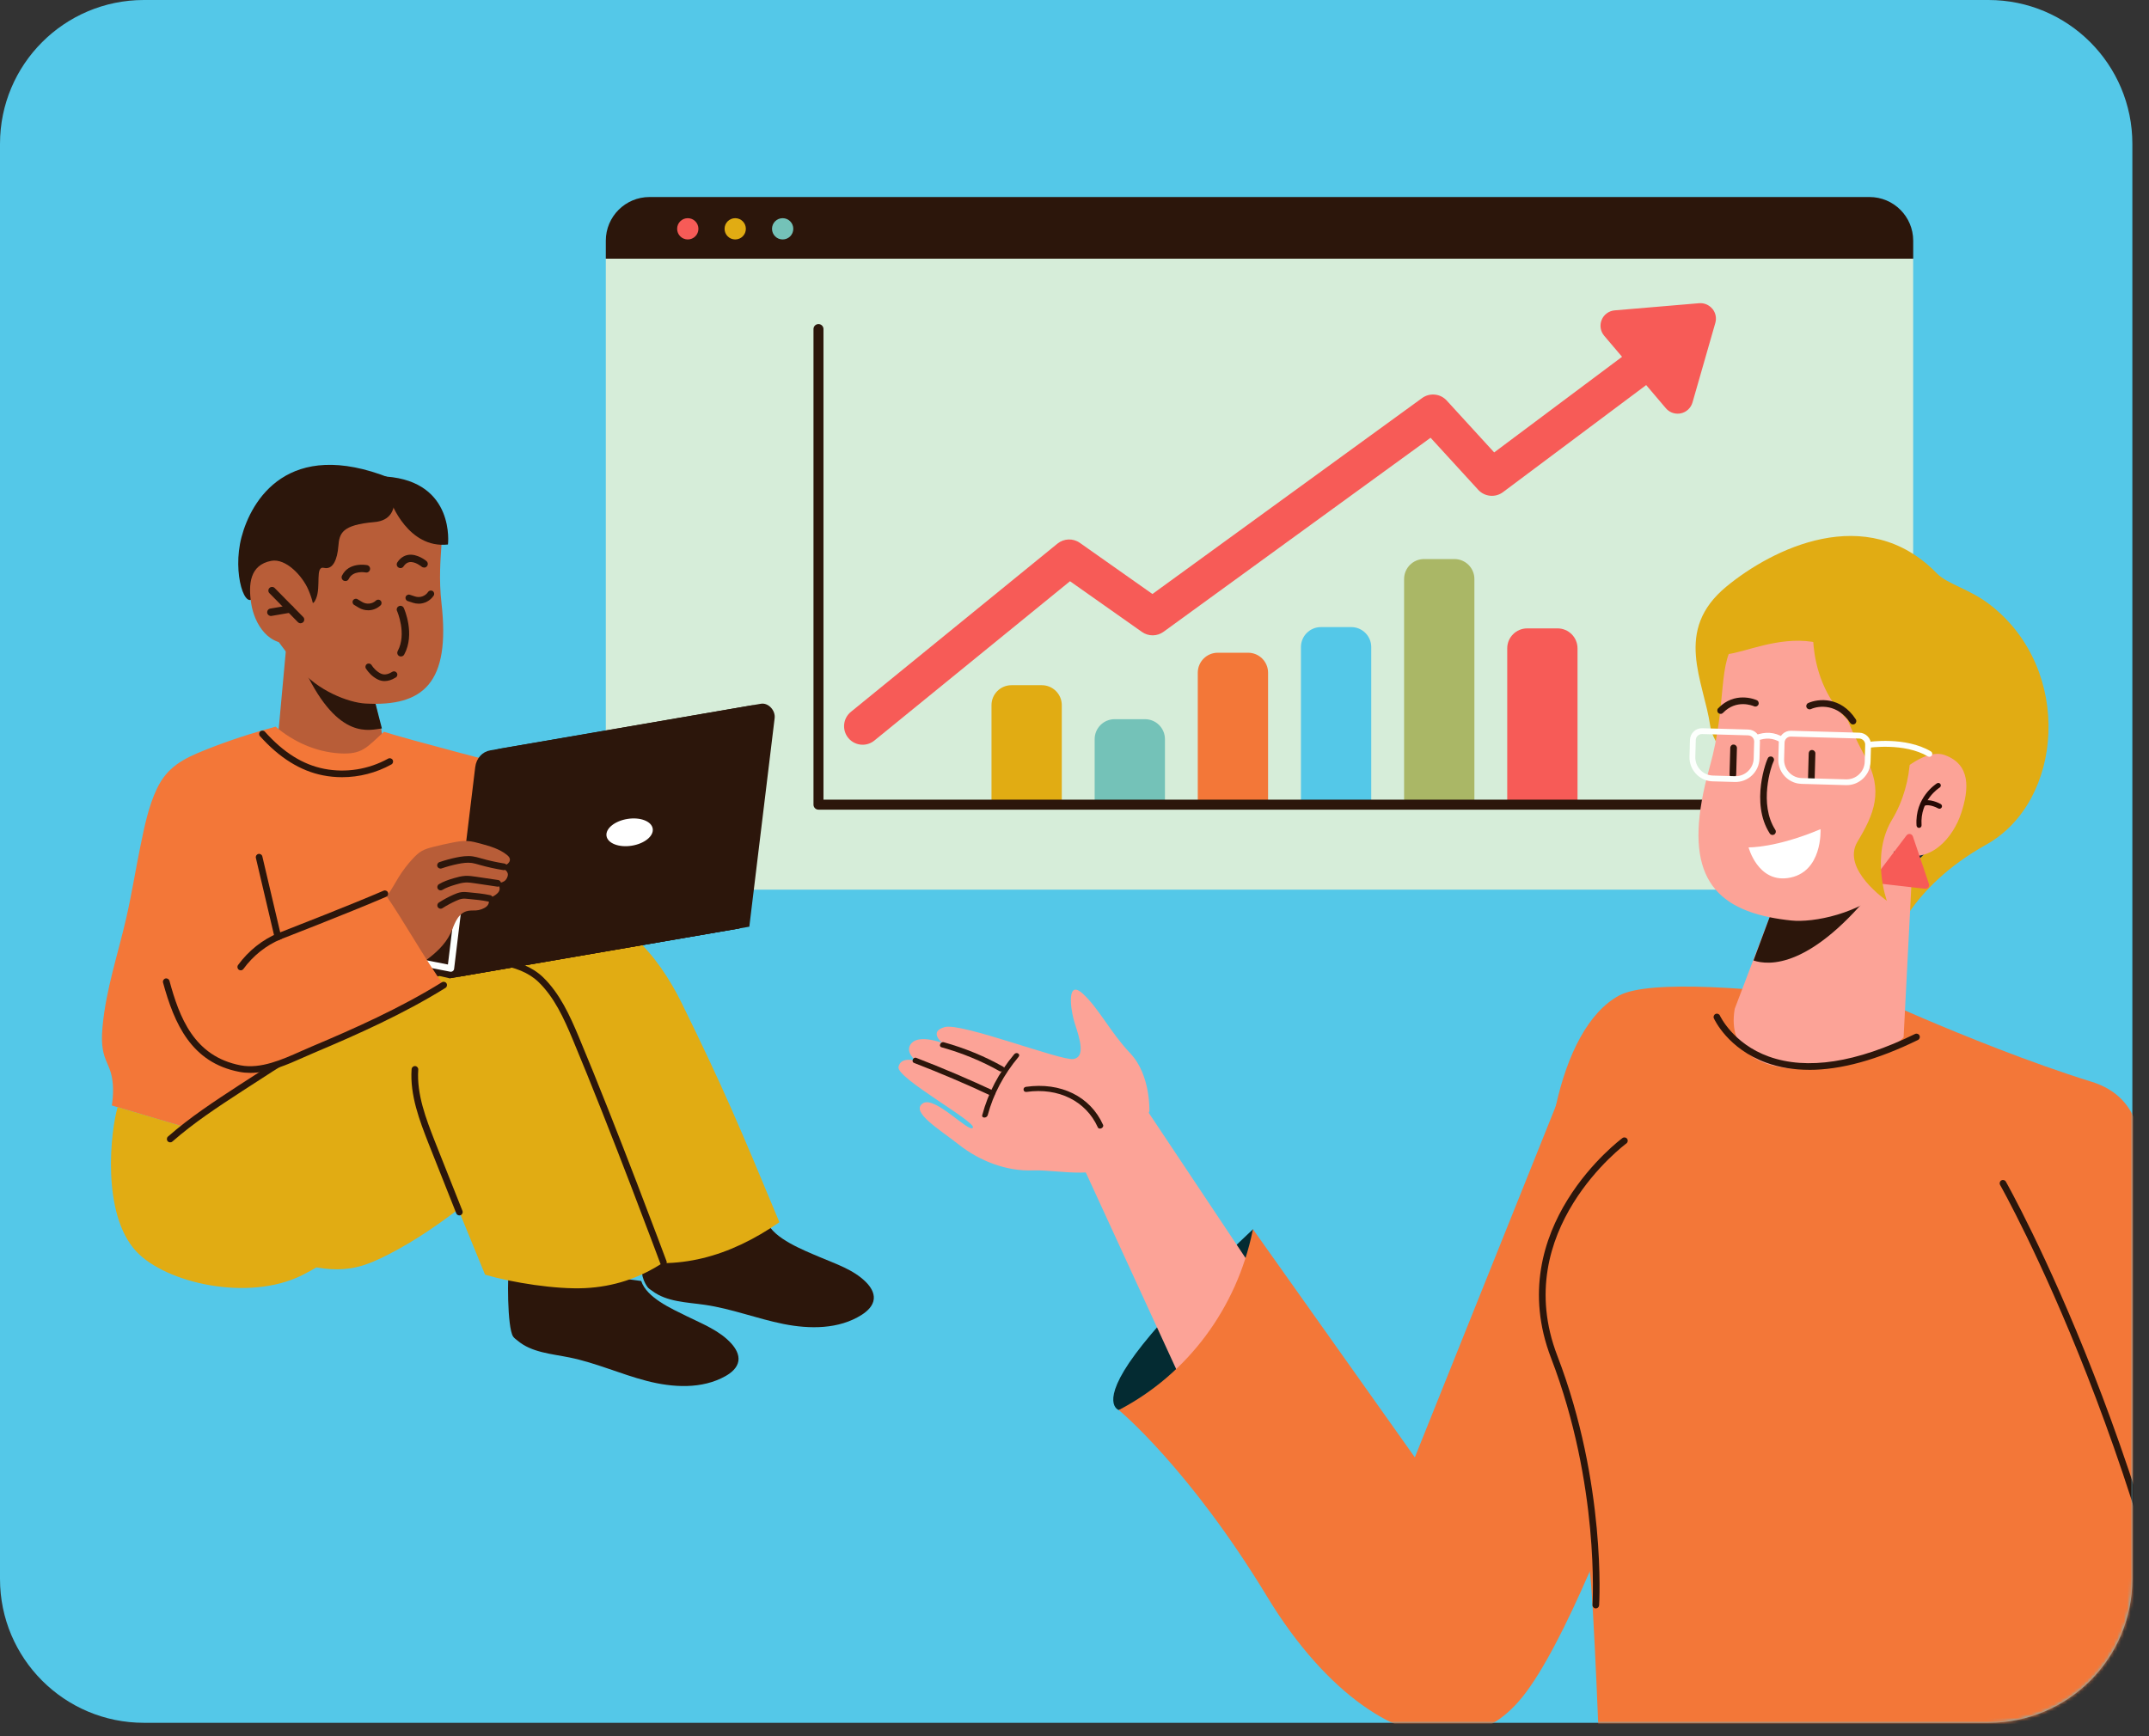 <svg width="646" height="522" viewBox="0 0 646 522" fill="none" xmlns="http://www.w3.org/2000/svg">
<rect x="0" y="0" width="646" height="522" fill="#333333" stroke="none"/>
<path d="M597.75 0H43.25C19.364 0 0 19.364 0 43.25V474.75C0 498.636 19.364 518 43.25 518H597.75C621.636 518 641 498.636 641 474.75V43.25C641 19.364 621.636 0 597.75 0Z" fill="#54C8E8"/>
<mask id="mask0_1241_1439" style="mask-type:luminance" maskUnits="userSpaceOnUse" x="0" y="0" width="641" height="518">
<path d="M597.75 0H43.25C19.364 0 0 19.364 0 43.25V474.75C0 498.636 19.364 518 43.25 518H597.75C621.636 518 641 498.636 641 474.75V43.25C641 19.364 621.636 0 597.75 0Z" fill="white"/>
</mask>
<g mask="url(#mask0_1241_1439)">
<path d="M570.389 267.49H186.829C184.219 267.49 182.109 265.38 182.109 262.77V77.72H575.109V262.77C575.109 265.38 572.999 267.49 570.389 267.49Z" fill="#D6EDD9"/>
<path d="M575.109 77.77H182.109V72.37C182.109 65.12 187.989 59.24 195.239 59.24H561.989C569.239 59.24 575.119 65.12 575.119 72.37V77.77H575.109Z" fill="#2C160B"/>
<path d="M206.749 72C208.516 72 209.949 70.567 209.949 68.8C209.949 67.033 208.516 65.6 206.749 65.6C204.982 65.6 203.549 67.033 203.549 68.8C203.549 70.567 204.982 72 206.749 72Z" fill="#F75B57"/>
<path d="M221.009 72C222.776 72 224.209 70.567 224.209 68.8C224.209 67.033 222.776 65.6 221.009 65.6C219.241 65.6 217.809 67.033 217.809 68.8C217.809 70.567 219.241 72 221.009 72Z" fill="#E1AC13"/>
<path d="M238.47 68.8C238.47 70.57 237.04 72 235.27 72C233.5 72 232.07 70.57 232.07 68.8C232.07 67.03 233.5 65.6 235.27 65.6C237.04 65.6 238.47 67.03 238.47 68.8Z" fill="#74C2B8"/>
<path d="M514.739 92.85C513.769 91.67 512.279 91.04 510.759 91.17L485.369 93.32C483.639 93.47 482.129 94.57 481.469 96.18C480.809 97.79 481.099 99.63 482.229 100.96L487.599 107.28L449.159 136.03L434.889 120.43C432.979 118.34 429.789 118.02 427.499 119.68L346.429 178.6L324.609 163.22C322.569 161.78 319.819 161.88 317.879 163.45L255.789 214.03C253.399 215.97 253.039 219.48 254.989 221.87C256.089 223.22 257.699 223.92 259.309 223.92C260.549 223.92 261.789 223.51 262.829 222.67L321.649 174.76L343.279 190.01C345.229 191.38 347.839 191.37 349.769 189.96L430.039 131.62L444.359 147.27C446.289 149.38 449.519 149.69 451.809 147.97L494.849 115.78L500.759 122.74C501.649 123.79 502.949 124.38 504.299 124.38C504.629 124.38 504.949 124.35 505.279 124.28C506.949 123.92 508.289 122.67 508.769 121.02L515.639 97.08C516.059 95.61 515.729 94.03 514.759 92.85H514.739Z" fill="#F75B57"/>
<path d="M304.049 206.02H313.179C316.489 206.02 319.179 208.71 319.179 212.02V242.08H298.049V212.02C298.049 208.71 300.739 206.02 304.049 206.02Z" fill="#E1AC13"/>
<path d="M335.059 216.24H344.189C347.499 216.24 350.189 218.93 350.189 222.24V242.08H329.059V222.24C329.059 218.93 331.749 216.24 335.059 216.24Z" fill="#74C2B8"/>
<path d="M366.059 196.26H375.189C378.499 196.26 381.189 198.95 381.189 202.26V242.08H360.059V202.26C360.059 198.95 362.749 196.26 366.059 196.26Z" fill="#F37738"/>
<path d="M397.07 188.55H406.2C409.51 188.55 412.2 191.24 412.2 194.55V242.08H391.07V194.55C391.07 191.24 393.76 188.55 397.07 188.55Z" fill="#54C8E8"/>
<path d="M428.08 168.09H437.21C440.52 168.09 443.21 170.78 443.21 174.09V242.08H422.08V174.09C422.08 170.78 424.77 168.09 428.08 168.09Z" fill="#AAB766"/>
<path d="M468.21 188.94H459.08C455.77 188.94 453.08 191.63 453.08 194.94V242.07H474.21V194.94C474.21 191.63 471.52 188.94 468.21 188.94Z" fill="#F75B57"/>
<path d="M524.519 243.44H246.039C245.209 243.44 244.539 242.77 244.539 241.94V98.94C244.539 98.11 245.209 97.44 246.039 97.44C246.869 97.44 247.539 98.11 247.539 98.94V240.44H524.519C525.349 240.44 526.019 241.11 526.019 241.94C526.019 242.77 525.349 243.44 524.519 243.44Z" fill="#2C160B"/>
<path d="M336.31 423.96C336.31 423.96 330.24 422.04 341.32 407.09C352.39 392.14 376.67 369.59 376.67 369.59C376.67 369.59 388.25 409.1 336.31 423.96Z" fill="#042B32"/>
<path d="M381.35 388.65L344.57 333.48L322.34 343.7L354.33 413.31L381.35 388.65Z" fill="#FCA397"/>
<path d="M345.51 334.1C345.51 334.1 345.95 323.25 339.79 316.73C333.63 310.2 330.45 303.35 325.54 298.81C320.63 294.27 321.64 303.24 323.15 307.9C324.66 312.56 326.31 317.86 322.63 318.43C318.95 318.99 289.04 307.44 284.02 308.81C279 310.17 283.25 313.56 283.25 313.56C283.25 313.56 276.52 311.02 274.08 313.58C271.64 316.14 275.39 319 275.39 319C275.39 319 270.81 317.45 270.09 320.8C269.37 324.15 293.55 337.31 292.45 339.06C291.34 340.82 280.9 329.19 277.33 331.79C273.75 334.39 282.23 339.44 288.36 344.25C294.49 349.06 302.5 352.2 310.45 351.91C318.4 351.62 331.9 355.3 337.38 347.92C342.86 340.53 345.51 334.11 345.51 334.11V334.1Z" fill="#FCA397"/>
<path d="M275.44 318.07C283.4 321.14 291.23 324.48 298.89 328.06C299.8 328.48 298.73 329.84 297.84 329.42C290.3 325.89 282.59 322.61 274.76 319.59C273.83 319.23 274.51 317.71 275.45 318.07H275.44Z" fill="#2C160B"/>
<path d="M283.72 313.38C290.06 315.15 296 317.6 301.55 320.72C302.41 321.21 301.36 322.56 300.5 322.08C295.07 319.02 289.24 316.63 283.04 314.89C282.05 314.62 282.74 313.1 283.73 313.37L283.72 313.38Z" fill="#2C160B"/>
<path d="M295.28 335.25C297.02 328.68 300.24 322.52 304.87 316.99C305.58 316.14 306.89 316.94 306.17 317.79C301.73 323.09 298.6 328.99 296.92 335.28C296.65 336.28 295 336.26 295.27 335.25H295.28Z" fill="#2C160B"/>
<path d="M308.419 326.78C318.829 325.29 327.749 329.67 331.579 338.19C331.979 339.07 330.409 339.84 330.009 338.96C326.469 331.09 318.219 326.93 308.569 328.31C307.499 328.46 307.329 326.93 308.409 326.78H308.419Z" fill="#2C160B"/>
<path d="M336.309 423.96C336.309 423.96 357.389 441.27 380.989 480.2C385.419 487.51 390.199 494 395.159 499.56C413.809 520.45 435.129 528.18 450.909 516.74C453.279 515.02 455.529 512.87 457.629 510.26C463.879 502.48 471.029 488.27 477.879 472.49C492.649 438.45 506.059 397.1 506.059 397.1L487.029 352.2L473.049 319.2L467.659 332.63L450.559 375.25L425.309 438.19L376.649 369.6C376.609 369.79 376.559 369.98 376.519 370.18C374.129 381.71 369.289 392.43 362.439 401.63C355.589 410.84 346.729 418.52 336.289 423.97L336.309 423.96Z" fill="#F37738"/>
<path d="M643.67 350.78C642.86 366 659.11 539.79 659.11 539.79C603.45 542.21 497.81 540.68 481.11 534.79C481.11 534.79 478.97 478.5 477.88 472.5C476.1 462.74 473.4 447.97 471.41 437.63C468.55 422.79 465.46 397.45 464.81 371.71C464.73 368.5 464.68 365.27 464.68 362.06C464.68 351.65 465.7 341.59 467.67 332.64C471.15 316.74 477.61 304.29 486.65 299.36C491.3 296.82 501.94 296.33 514.12 296.8C527.34 297.31 542.39 298.97 553.58 300.41C563.44 301.68 570.31 302.78 570.31 302.78C570.31 302.78 571.67 303.4 574.08 304.44C575.23 304.94 576.61 305.54 578.2 306.22C589.25 310.94 610.08 319.48 628.75 325.26C634.56 327.06 638.41 330.33 640.75 334.6C643.2 339.08 644 344.65 643.67 350.8V350.78Z" fill="#F37738"/>
<path d="M568.649 284.28C568.649 284.28 573.739 266.94 597.019 253.99C620.299 241.04 623.269 201.45 598.419 181.99C592.049 177 585.499 175.75 582.209 172.38C561.059 150.67 532.529 165.17 518.959 176.37C502.929 189.6 512.159 204.63 514.129 218.4C516.109 232.17 568.649 284.29 568.649 284.29V284.28Z" fill="#E1AC13"/>
<path d="M575.439 248.88L575.109 255.37L574.869 260.24L574.629 265.08L572.229 311.93C562.019 322.62 516.939 329.5 521.469 303.31L526.939 288.92L531.929 275.8L532.919 273.22L537.089 262.23L575.439 248.89V248.88Z" fill="#FCA397"/>
<path d="M564.369 266.09C544.399 291.44 531.639 290.3 527.109 288.79L532.909 273.21L564.359 266.09H564.369Z" fill="#2C160B"/>
<path d="M587.88 243.02C585 248.76 582.56 252.33 579.32 255.84C578 257.28 576.53 258.69 574.88 260.23C574.04 261.01 573.17 261.82 572.21 262.72C570.98 263.83 569.63 265.03 568.16 266.38C558.88 274.85 545.12 277.46 538.46 276.77C536.15 276.53 533.95 276.2 531.94 275.78C512.66 271.84 505.84 259.53 513.89 230.79C519.45 211.06 515.96 198.83 522.48 192.02H522.51C522.9 191.75 523.32 191.45 523.71 191.18C533.56 184.57 545.67 182.23 557.32 184.27C615.35 194.39 595.64 227.58 587.9 243.02H587.88Z" fill="#FCA397"/>
<path d="M579.32 255.85C578 257.29 576.53 258.7 574.88 260.24L574.64 265.08C573.68 264.42 572.87 263.61 572.21 262.74C569.78 259.56 569.18 255.56 569.18 255.56C569.66 255.02 572.3 255.11 575.13 255.38C576.57 255.5 578.07 255.68 579.33 255.86L579.32 255.85Z" fill="#042B32"/>
<path d="M528.188 182.15C528.188 182.15 510.838 191.38 516.098 196.09C521.358 200.8 549.939 177.39 566.839 211.87C571.049 220.46 564.729 228.69 578.709 234.43C592.689 240.17 595.818 239.02 600.678 226.82C605.538 214.62 594.999 184.46 565.029 179.12C535.059 173.78 528.178 182.16 528.178 182.16L528.188 182.15Z" fill="#E1AC13"/>
<path d="M545.02 189.81C545.02 189.81 543.11 219.44 573.75 225.25C604.39 231.06 586.7 184.56 545.02 189.81Z" fill="#E1AC13"/>
<path d="M589.269 205.49C585.759 205.36 578.979 206.5 575.749 208.67C573.779 217.31 563.709 239.33 573.119 243.2C587.099 248.94 585.279 259.21 596.439 235.73C600.669 226.82 602.089 214.13 598.819 206.21C595.659 205.87 592.489 205.62 589.269 205.5V205.49Z" fill="#E1AC13"/>
<path d="M563.419 247.31C562.899 242.86 564.639 238.45 567.819 235.29C571.939 231.2 579.239 225.1 584.599 227.03C592.469 229.87 591.909 237.28 589.559 244.45C587.209 251.63 580.359 260.22 570.559 256.54C565.659 254.7 563.839 250.95 563.409 247.3L563.419 247.31Z" fill="#FCA397"/>
<path d="M573.11 251.18L563.54 263.84C563.03 264.51 563.45 265.48 564.29 265.58L578.7 267.23C579.49 267.32 580.11 266.55 579.86 265.8L575.02 251.49C574.74 250.66 573.64 250.48 573.12 251.18H573.11Z" fill="#F75B57"/>
<path d="M553.449 210.7C553.449 210.7 554.759 216.69 560.729 227.59C566.339 237.84 563.339 244.78 558.359 253.09C553.379 261.4 567.209 270.84 567.209 270.84C567.209 270.84 562.209 257.25 568.809 246.36C575.409 235.47 576.149 219.1 569.759 215.99C563.379 212.89 553.439 210.7 553.439 210.7H553.449Z" fill="#E1AC13"/>
<path d="M577.01 248.91C577.38 248.84 577.66 248.5 577.63 248.11C577.12 240.61 582.83 236.95 583.07 236.8C583.42 236.58 583.53 236.11 583.31 235.76C583.09 235.41 582.63 235.3 582.27 235.52C582 235.69 575.55 239.79 576.12 248.22C576.15 248.64 576.51 248.95 576.93 248.92C576.96 248.92 576.99 248.92 577.01 248.91Z" fill="#270A04"/>
<path d="M583.15 243.16C583.37 243.12 583.56 242.99 583.68 242.78C583.88 242.42 583.75 241.96 583.39 241.75C583.05 241.56 580 239.93 577.87 240.9C577.49 241.07 577.32 241.52 577.49 241.9C577.66 242.28 578.11 242.45 578.49 242.28C579.72 241.72 581.91 242.66 582.65 243.07C582.81 243.16 582.98 243.18 583.15 243.15V243.16Z" fill="#270A04"/>
<path d="M561.419 224.84C561.059 224.78 560.769 224.49 560.709 224.11C560.639 223.63 560.959 223.19 561.439 223.11C561.899 223.04 572.779 221.4 580.429 225.92C580.849 226.17 580.979 226.7 580.739 227.12C580.489 227.54 579.959 227.67 579.539 227.43C572.439 223.23 561.819 224.83 561.709 224.85C561.609 224.87 561.519 224.86 561.429 224.85L561.419 224.84Z" fill="#FDFFFD"/>
<path d="M517.22 214.64C516.97 214.64 516.72 214.55 516.53 214.36C516.13 213.98 516.12 213.34 516.5 212.95C521.44 207.83 527.42 210.23 528.08 210.52C528.59 210.74 528.82 211.33 528.6 211.84C528.38 212.35 527.79 212.58 527.28 212.36C526.74 212.13 521.94 210.2 517.94 214.34C517.74 214.54 517.48 214.65 517.22 214.65V214.64Z" fill="#2C160B"/>
<path d="M532.829 251.05C532.499 251.05 532.179 250.89 531.989 250.59C526.079 241.41 531.049 228.34 531.539 227.78C531.909 227.37 532.539 227.33 532.949 227.7C533.329 228.04 533.389 228.6 533.109 229.01C532.389 230.38 528.669 241.75 533.669 249.51C533.969 249.97 533.829 250.59 533.369 250.89C533.199 251 533.019 251.05 532.829 251.05Z" fill="#2C160B"/>
<path d="M520.909 233.87C520.909 233.87 520.889 233.87 520.879 233.87C520.329 233.85 519.889 233.39 519.909 232.84L520.129 224.84C520.149 224.29 520.599 223.82 521.159 223.87C521.709 223.89 522.149 224.35 522.129 224.9L521.909 232.9C521.889 233.44 521.449 233.87 520.909 233.87Z" fill="#2C160B"/>
<path d="M544.489 235.51C544.489 235.51 544.469 235.51 544.459 235.51C543.909 235.49 543.469 235.03 543.489 234.48L543.709 226.48C543.729 225.93 544.139 225.47 544.739 225.51C545.289 225.53 545.729 225.99 545.709 226.54L545.489 234.54C545.469 235.08 545.029 235.51 544.489 235.51Z" fill="#2C160B"/>
<path d="M557.03 217.82C556.7 217.82 556.38 217.66 556.19 217.37C552.41 211.57 546.82 212.11 544.38 213.2C543.88 213.42 543.28 213.2 543.06 212.7C542.83 212.2 543.06 211.6 543.56 211.38C546.53 210.04 553.35 209.35 557.86 216.28C558.16 216.74 558.03 217.36 557.57 217.66C557.4 217.77 557.21 217.82 557.03 217.82Z" fill="#2C160B"/>
<path d="M540.549 235.59C537.069 234.99 534.469 231.9 534.569 228.27L534.709 223.22C534.769 221.23 536.429 219.66 538.409 219.72L558.939 220.3C560.929 220.36 562.489 222.02 562.439 224L562.299 229.05C562.249 230.98 561.439 232.77 560.039 234.1C558.639 235.43 556.799 236.13 554.869 236.07L541.579 235.69C541.229 235.68 540.879 235.64 540.539 235.59H540.549ZM559.159 222.08C559.069 222.07 558.989 222.06 558.889 222.05L538.359 221.47C537.339 221.44 536.479 222.25 536.449 223.27L536.309 228.32C536.269 229.78 536.799 231.17 537.799 232.24C538.799 233.3 540.159 233.91 541.629 233.95L554.919 234.33C556.379 234.37 557.769 233.84 558.839 232.84C559.899 231.84 560.509 230.48 560.549 229.01L560.689 223.96C560.719 223.03 560.049 222.23 559.149 222.08H559.159Z" fill="#FDFFFD"/>
<path d="M513.839 234.84C512.319 234.58 510.919 233.83 509.839 232.68C508.509 231.28 507.809 229.44 507.869 227.51L508.009 222.46C508.069 220.47 509.729 218.9 511.709 218.96L525.549 219.35C527.539 219.41 529.109 221.07 529.049 223.05L528.909 228.1C528.799 232.08 525.469 235.23 521.479 235.12L514.879 234.93C514.529 234.93 514.179 234.88 513.829 234.83L513.839 234.84ZM525.779 221.13C525.689 221.11 525.599 221.11 525.509 221.1L511.669 220.71C510.649 220.68 509.789 221.49 509.759 222.51L509.619 227.56C509.579 229.02 510.109 230.41 511.109 231.48C512.109 232.54 513.469 233.15 514.939 233.19L521.539 233.38C524.559 233.47 527.079 231.08 527.169 228.06L527.309 223.01C527.339 222.08 526.669 221.28 525.769 221.13H525.779Z" fill="#FDFFFD"/>
<path d="M528.269 222.71L527.639 221.08C530.659 219.91 533.499 220.11 536.059 221.69L535.149 223.18C533.049 221.89 530.799 221.73 528.279 222.71H528.269Z" fill="white"/>
<path d="M525.629 254.78C525.629 254.78 533.739 255.02 547.259 249.31C547.259 249.31 547.999 262.54 537.379 264.01C528.379 265.25 525.629 254.78 525.629 254.78Z" fill="white"/>
<path d="M479.71 483.6C479.71 483.6 479.67 483.6 479.64 483.6C479.09 483.56 478.67 483.09 478.71 482.54C478.73 482.18 480.92 446.48 466.26 408.33C451.25 369.25 487.36 342.45 487.72 342.18C488.17 341.85 488.79 341.95 489.12 342.4C489.44 342.85 489.35 343.47 488.9 343.8C488.55 344.06 453.67 369.98 468.13 407.61C482.95 446.19 480.73 482.31 480.7 482.67C480.66 483.2 480.23 483.6 479.7 483.6H479.71Z" fill="#2C160B"/>
<path d="M666.11 557.78C665.62 557.78 665.19 557.42 665.12 556.92C649.33 441.47 601.72 357.12 601.24 356.28C600.97 355.8 601.13 355.19 601.61 354.92C602.09 354.65 602.7 354.81 602.97 355.29C603.45 356.13 651.25 440.8 667.09 556.65C667.16 557.2 666.78 557.7 666.24 557.78C666.19 557.78 666.15 557.78 666.1 557.78H666.11Z" fill="#2C160B"/>
<path d="M543.859 321.67C539.219 321.67 534.919 320.96 530.969 319.53C519.419 315.35 515.369 306.56 515.199 306.19C514.969 305.69 515.199 305.1 515.699 304.87C516.199 304.64 516.799 304.87 517.019 305.37C517.059 305.45 520.939 313.8 531.699 317.67C543.209 321.81 558.009 319.53 575.669 310.89C576.169 310.65 576.769 310.85 577.009 311.35C577.249 311.85 577.049 312.44 576.549 312.69C564.319 318.68 553.369 321.68 543.849 321.68L543.859 321.67Z" fill="#2C160B"/>
</g>
<path d="M83.481 222.43C86.331 225.2 101.85 235.06 115.71 227.65L114.63 219.4L112.93 211.87L111.74 203.38L86.66 187.69L83.481 222.43Z" fill="#B85D38"/>
<path d="M91.74 201.72C101.82 222.96 111.34 219.37 114.8 219.02L112.89 211.62L91.74 201.71V201.72Z" fill="#2C160B"/>
<path d="M78.28 181.61C80.9 189.93 83.33 192.64 89.7 200.64C95.38 207.78 104.93 211.25 109.78 211.53C127.4 212.54 135.42 205.24 132.72 181.43C131.04 166.65 134.95 158.29 131.06 152.66C130.8 152.4 130.54 152.15 130.28 151.91C124.01 146.03 115.6 142.95 107 143.05C64.26 143.58 74.53 169.66 78.29 181.61H78.28Z" fill="#B85D38"/>
<path d="M117.531 150.91C117.531 150.91 122.651 165.04 134.661 163.72C134.661 163.72 136.941 144.88 116.161 143.3C95.381 141.72 117.531 150.91 117.531 150.91Z" fill="#2C160B"/>
<path d="M117.22 143.71C117.22 143.71 122.38 156.12 112.58 156.97C102.78 157.82 102.02 160.31 101.71 164.24C101.4 168.17 100.11 171.39 97.38 170.74C94.65 170.09 96.56 176.44 94.99 180.02C93.41 183.6 93.6 178.89 85.91 177.44C78.22 175.99 79.27 173.7 76.58 179.08C73.9 184.45 69.69 172.56 72.6 161.5C75.51 150.44 86.53 131.52 117.22 143.72V143.71Z" fill="#2C160B"/>
<path d="M94.421 187.23C94.861 183.11 93.771 179.85 92.701 177.34C90.911 173.15 85.941 167.81 81.551 168.63C75.101 169.84 74.601 175.65 75.521 181.51C76.441 187.36 80.671 194.88 88.721 193.25C92.741 192.44 94.101 190.09 94.411 187.23H94.421Z" fill="#B85D38"/>
<path d="M120.409 197.37C120.849 197.42 121.309 197.21 121.519 196.78C124.839 190.66 121.539 183.12 121.389 182.81C121.139 182.24 120.469 182 119.919 182.25C119.349 182.5 119.089 183.17 119.359 183.72C119.399 183.79 122.339 190.56 119.559 195.74C119.269 196.29 119.459 196.97 120.009 197.26C120.139 197.32 120.269 197.38 120.399 197.4V197.38L120.409 197.37Z" fill="#2C160B"/>
<path d="M90.46 187.39C90.7 187.37 90.94 187.25 91.13 187.08C91.56 186.66 91.58 185.93 91.13 185.5L82.58 176.81C82.16 176.38 81.43 176.36 81 176.79C80.57 177.21 80.55 177.94 81 178.36L89.55 187.06C89.8 187.31 90.13 187.43 90.46 187.4V187.39Z" fill="#2C160B"/>
<path d="M81.56 185.2L87.4 184.2C88.02 184.09 88.41 183.52 88.31 182.9C88.2 182.28 87.56 181.89 87.01 181.99L81.24 182.99C80.62 183.1 80.23 183.67 80.33 184.29C80.43 184.86 80.97 185.26 81.55 185.2H81.57H81.56Z" fill="#2C160B"/>
<path d="M115.619 204.78C114.939 204.78 114.279 204.63 113.659 204.34C111.869 203.49 110.689 202.07 110.009 201.04C109.709 200.58 109.839 199.96 110.299 199.66C110.759 199.36 111.379 199.49 111.679 199.95C112.209 200.77 113.139 201.88 114.509 202.54C115.709 203.11 117.019 202.57 117.899 202.01C118.029 201.93 118.169 201.88 118.319 201.86C118.879 201.79 119.369 202.19 119.439 202.74C119.489 203.18 119.249 203.59 118.859 203.76C117.749 204.44 116.659 204.78 115.619 204.78Z" fill="#2C160B"/>
<path d="M103.93 174.71C104.31 174.67 104.65 174.46 104.83 174.08C106.12 171.43 109.78 172.09 109.92 172.12C110.52 172.24 111.11 171.85 111.23 171.23C111.35 170.63 110.96 170.04 110.34 169.92C110.11 169.88 104.84 168.91 102.8 173.09C102.54 173.63 102.76 174.31 103.31 174.59C103.5 174.68 103.7 174.71 103.9 174.69L103.92 174.71H103.93Z" fill="#2C160B"/>
<path d="M127.58 170.67C127.85 170.64 128.13 170.5 128.33 170.28C128.73 169.81 128.66 169.1 128.2 168.7C128.1 168.6 125.46 166.45 122.77 166.83C121.44 167.03 120.28 167.8 119.44 169.09C119.11 169.62 119.24 170.3 119.77 170.63C120.3 170.96 120.98 170.83 121.31 170.3C121.8 169.55 122.39 169.14 123.07 169.02C124.8 168.74 126.71 170.37 126.73 170.37C126.98 170.57 127.28 170.65 127.57 170.63V170.67H127.58Z" fill="#2C160B"/>
<path d="M230.62 367.48C232.57 372.4 241.58 375.91 246.44 377.98C251.31 380.06 256.56 381.74 260.3 385.48C261.67 386.85 262.85 388.65 262.66 390.58C262.46 392.64 260.76 394.23 259.02 395.34C252.19 399.69 243.43 399.67 235.49 398.08C227.55 396.49 219.92 393.49 211.91 392.33C206.42 391.53 200.45 391.47 196.03 388.12C195.54 387.75 195.02 387.48 194.65 386.98C192.7 384.31 192.64 381.34 193.09 378.18" fill="#2C160B"/>
<path d="M192.751 385.16C194.421 390.18 201.711 393.41 206.451 395.75C211.191 398.09 216.341 400.06 219.881 404C221.171 405.44 222.251 407.31 221.961 409.22C221.641 411.27 219.861 412.76 218.061 413.77C211.001 417.73 202.251 417.23 194.411 415.2C186.571 413.17 179.121 409.76 171.181 408.15C165.741 407.05 159.781 406.66 155.561 403.07C155.091 402.67 154.591 402.38 154.241 401.85C152.441 399.08 152.481 382.91 153.111 379.78" fill="#2C160B"/>
<path d="M129.7 295.5C137.74 290.95 146.01 286.86 154.44 283.26C165.32 278.61 180.6 272.72 190.64 281.78C196.52 287.09 201.32 294.27 204.92 301.59C217.48 327.16 222.36 338.79 234.29 367.49C219.3 377.85 203.82 382.29 186.46 378.42C186.46 377.04 184.79 375.01 184.16 373.92C182.26 370.62 180.26 367.38 178.26 364.15C173.72 356.8 168.63 349.78 163.96 342.72C148.21 354.71 134.2 368.31 116.56 377.29C113.57 378.81 110.5 380.22 107.27 380.97C96.91 383.39 86.39 378.89 76.65 374.48" fill="#E1AC13"/>
<path d="M30.83 308.67C31.83 297.53 35.48 286.84 37.97 275.94C39.59 268.84 40.73 261.63 42.19 254.5C43.39 248.67 44.61 242.47 47.2 237.07C50.3 230.59 55.1 228.14 61.47 225.58C68.44 222.77 75.6 220.45 82.85 218.48C88.19 223.04 94.94 226.06 101.95 226.51C108.96 226.96 110.2 224.72 115.42 220.02C122.14 222.23 155.11 230.79 155.11 230.79C149.68 254.18 134.25 276.78 134.59 300.79C134.64 304.19 134.75 307.6 135.2 310.96C135.51 313.22 135.97 315.5 135.72 317.77C135.15 322.94 130.97 328.15 133.3 332.81C115.66 339.01 97.29 344.83 78.64 343.45C68.26 342.68 58.19 339.69 48.21 336.72C43.35 335.27 38.48 333.83 33.62 332.38C34.12 329.18 34.2 325.59 33.3 322.48C32.82 320.82 31.97 319.29 31.43 317.65C30.49 314.78 30.55 311.68 30.82 308.67H30.83Z" fill="#F37738"/>
<path d="M102.831 233.68C100.901 233.68 98.971 233.5 97.061 233.12C90.311 231.8 83.951 227.83 78.151 221.34C77.781 220.93 77.821 220.3 78.231 219.93C78.641 219.56 79.271 219.6 79.641 220.01C85.221 226.26 91.041 229.9 97.441 231.16C103.961 232.44 110.791 231.35 116.681 228.1C117.161 227.83 117.771 228.01 118.041 228.49C118.311 228.97 118.131 229.58 117.651 229.85C113.071 232.38 107.961 233.68 102.831 233.68Z" fill="#2C160B"/>
<path d="M55.25 338.78C64.96 331.54 117.3 297.25 136.99 290.43C144.73 287.75 156.41 288.59 162.55 294.53C167.47 299.29 170.39 305.71 173.04 312.03C184.66 339.74 199.45 379.56 199.45 379.56C192.25 384.33 184.36 386.91 175.74 387.31C167.12 387.71 154.11 385.69 145.82 383.27L134.46 355.57C134.46 355.57 102.1 377.8 90.82 383.42C74.58 391.5 49.88 385.76 41.02 376.33C30.32 364.93 33.31 339.63 35.37 332.89" fill="#E1AC13"/>
<path d="M199.44 380.55C199.03 380.55 198.65 380.3 198.5 379.9C198.35 379.5 183.58 339.79 172.11 312.41C169.42 305.99 166.61 299.85 161.85 295.24C155.95 289.54 144.74 288.79 137.31 291.37C127.74 294.69 118.65 300 109.86 305.15L107.45 306.56C96.64 312.86 85.37 319.85 73.01 327.93C65.5 332.83 58.41 337.46 51.82 343.23C51.4 343.59 50.77 343.55 50.41 343.14C50.05 342.72 50.09 342.09 50.5 341.73C57.2 335.87 64.34 331.2 71.91 326.26C84.3 318.17 95.6 311.16 106.44 304.84L108.84 303.44C117.71 298.25 126.89 292.88 136.65 289.5C144.65 286.73 156.78 287.59 163.23 293.82C168.26 298.68 171.28 305.3 173.94 311.65C185.43 339.07 200.22 378.82 200.36 379.21C200.55 379.73 200.29 380.3 199.77 380.5C199.66 380.54 199.54 380.56 199.42 380.56L199.44 380.55Z" fill="#2C160B"/>
<path d="M222.321 279.14L135.151 294.15L91.68 284.17C90.471 283.89 90.52 282.15 91.74 281.94L164.541 269.41L222.321 279.14Z" fill="#2C160B"/>
<path d="M222.32 279.14L135.15 294.15L142.85 230.69C143.18 228 144.95 226.02 147.43 225.6L225.8 212.11C228 211.73 230.22 214.07 229.93 216.46L222.32 279.14Z" fill="#2C160B"/>
<path d="M225.25 278.63L138.08 293.64L145.78 230.18C146.11 227.49 147.88 225.51 150.36 225.09L228.73 211.6C230.93 211.22 233.15 213.56 232.86 215.95L225.25 278.63Z" fill="#2C160B"/>
<path d="M135.51 292.18C135.45 292.18 135.38 292.18 135.32 292.16L91.04 283.52C90.5 283.41 90.14 282.89 90.25 282.35C90.36 281.81 90.88 281.45 91.42 281.56L134.65 290L136.58 274.13C136.65 273.58 137.15 273.19 137.69 273.26C138.24 273.33 138.63 273.82 138.56 274.37L136.51 291.3C136.48 291.58 136.33 291.82 136.11 291.99C135.94 292.12 135.73 292.18 135.52 292.18H135.51Z" fill="#FDFFFD"/>
<path d="M182.32 251.36C182.67 253.58 186.07 254.89 189.9 254.28C193.74 253.67 196.56 251.38 196.21 249.15C195.86 246.93 192.46 245.62 188.63 246.23C184.79 246.84 181.97 249.13 182.32 251.36Z" fill="white"/>
<path d="M112.68 272.39C116.08 270.84 117.78 267.11 119.73 263.93C121.01 261.83 122.51 259.86 124.19 258.07C124.96 257.25 125.77 256.46 126.74 255.9C127.77 255.3 128.95 254.97 130.11 254.67C132.11 254.16 134.13 253.7 136.16 253.31C137.6 253.03 139.05 252.79 140.51 252.87C141.87 252.95 143.21 253.31 144.52 253.67C147.28 254.43 150.13 255.23 152.36 257.03C152.76 257.36 153.17 257.75 153.26 258.26C153.38 258.94 152.9 259.61 152.29 259.93C151.68 260.25 150.96 260.3 150.27 260.34C151.05 261.2 152.23 261.45 152.6 262.52C152.87 263.32 152.27 264.53 151.55 264.97C150.83 265.42 149.96 265.52 149.12 265.62C150.23 266.12 150.55 267.4 149.77 268.33C148.99 269.26 147.46 270.01 146.27 270.24C147.37 270.65 147.02 271.91 146.25 272.57C145.48 273.22 144.09 273.71 143.08 273.74C142.07 273.77 141.04 273.7 140.08 274.03C138.75 274.48 137.77 275.62 137.1 276.85C136.43 278.08 136.01 279.43 135.4 280.69C133.77 284.09 130.85 286.69 127.8 288.91C124.75 291.13 121.48 293.07 118.71 295.64" fill="#B85D38"/>
<path d="M132.459 273.22C132.129 273.22 131.809 273.06 131.619 272.76C131.319 272.3 131.459 271.68 131.919 271.38C133.299 270.49 134.769 269.7 136.269 269.03C136.989 268.71 137.829 268.35 138.769 268.24C139.489 268.15 140.199 268.22 140.819 268.28C142.969 268.48 145.189 268.69 147.359 269.15C147.899 269.26 148.249 269.79 148.129 270.33C148.019 270.87 147.489 271.22 146.949 271.1C144.879 270.67 142.719 270.46 140.629 270.27C140.049 270.22 139.509 270.16 138.999 270.23C138.339 270.31 137.659 270.59 137.079 270.86C135.669 271.5 134.289 272.24 132.989 273.07C132.819 273.18 132.639 273.23 132.449 273.23L132.459 273.22Z" fill="#2C160B"/>
<path d="M132.46 267.71C132.12 267.71 131.79 267.54 131.6 267.23C131.32 266.76 131.47 266.14 131.94 265.86C133.27 265.06 134.68 264.56 136.41 264.05C137.44 263.75 138.64 263.42 139.88 263.35C140.99 263.3 142.06 263.45 143.1 263.61L149.76 264.6C150.31 264.68 150.68 265.19 150.6 265.74C150.52 266.29 150.01 266.67 149.46 266.58L142.8 265.59C141.86 265.45 140.89 265.31 139.97 265.35C138.95 265.4 137.93 265.68 136.97 265.97C135.4 266.44 134.11 266.89 132.97 267.57C132.81 267.67 132.63 267.71 132.46 267.71Z" fill="#2C160B"/>
<path d="M151.461 261.63C151.411 261.63 151.351 261.63 151.301 261.62C148.881 261.23 146.461 260.7 144.111 260.03L143.841 259.95C143.151 259.75 142.501 259.57 141.851 259.47C140.431 259.27 138.931 259.51 137.651 259.77C135.991 260.11 134.341 260.56 132.741 261.11C132.221 261.29 131.651 261.01 131.471 260.49C131.291 259.97 131.571 259.4 132.091 259.22C133.771 258.64 135.511 258.17 137.251 257.81C138.701 257.52 140.411 257.25 142.131 257.49C142.921 257.6 143.671 257.82 144.391 258.02L144.661 258.1C146.941 258.75 149.281 259.26 151.621 259.64C152.171 259.73 152.541 260.24 152.451 260.79C152.371 261.28 151.951 261.63 151.461 261.63Z" fill="#2C160B"/>
<path d="M77.899 257.74L83.529 281.69C83.529 281.69 104.599 273.53 115.709 268.74C121.069 276.36 127.889 288.66 133.379 296.18C120.999 303.88 107.479 309.95 94.039 315.61C87.389 318.41 79.639 322.73 72.149 321.3C57.969 318.6 53.209 307.01 49.979 295.17C46.569 282.68 44.949 264.38 44.749 251.43C44.699 247.88 44.779 244.27 45.849 240.88C48.849 231.47 58.819 226.02 68.479 223.97" fill="#F37738"/>
<path d="M75.21 322.58C74.13 322.58 73.04 322.49 71.96 322.28C57.48 319.52 52.38 307.75 49.01 295.44C48.86 294.91 49.18 294.36 49.71 294.21C50.25 294.06 50.79 294.38 50.94 294.91C53.91 305.8 58.26 317.63 72.33 320.32C78.36 321.47 84.8 318.6 90.48 316.07C91.56 315.59 92.61 315.12 93.64 314.69C106.63 309.22 120.37 303.08 132.84 295.34C133.31 295.05 133.93 295.19 134.22 295.66C134.51 296.13 134.37 296.75 133.9 297.04C121.31 304.86 107.49 311.03 94.42 316.54C93.4 316.97 92.36 317.43 91.29 317.91C86.31 320.13 80.77 322.59 75.2 322.59L75.21 322.58Z" fill="#2C160B"/>
<path d="M83.53 282.69C83.37 282.69 83.21 282.65 83.06 282.57C82.8 282.43 82.62 282.2 82.55 281.91L76.92 257.96C76.79 257.42 77.13 256.88 77.66 256.76C78.2 256.63 78.74 256.97 78.86 257.5L84.23 280.33C88.66 278.6 105.77 271.92 115.3 267.81C115.81 267.59 116.4 267.82 116.61 268.33C116.82 268.84 116.6 269.43 116.09 269.64C105.1 274.38 84.09 282.53 83.88 282.61C83.76 282.65 83.64 282.68 83.52 282.68L83.53 282.69Z" fill="#2C160B"/>
<path d="M72.37 291.75C72.169 291.75 71.96 291.69 71.779 291.56C71.329 291.23 71.24 290.61 71.559 290.16C74.7 285.86 78.889 282.53 83.659 280.54C84.169 280.33 84.749 280.57 84.969 281.08C85.18 281.59 84.939 282.18 84.43 282.39C79.99 284.24 76.1 287.34 73.169 291.34C72.969 291.61 72.669 291.75 72.359 291.75H72.37Z" fill="#2C160B"/>
<path d="M138.08 365.44C137.68 365.44 137.3 365.2 137.15 364.8C136.34 362.71 134.65 358.49 132.97 354.27C131.28 350.04 129.59 345.82 128.78 343.72C126.16 336.98 123.18 329.34 123.73 321.47C123.77 320.92 124.25 320.51 124.8 320.54C125.35 320.58 125.77 321.06 125.73 321.61C125.21 329.03 128.1 336.45 130.65 343C131.46 345.09 133.15 349.31 134.83 353.53C136.52 357.76 138.21 361.98 139.02 364.08C139.22 364.59 138.97 365.17 138.45 365.37C138.33 365.42 138.21 365.44 138.09 365.44H138.08Z" fill="#2C160B"/>
<path d="M125.819 181.51C125.259 181.51 124.699 181.42 124.139 181.24L122.579 180.73C122.059 180.56 121.769 179.99 121.939 179.47C122.109 178.95 122.669 178.66 123.199 178.83L124.759 179.34C126.219 179.82 127.829 179.26 128.689 177.99C128.999 177.53 129.619 177.41 130.079 177.72C130.539 178.03 130.659 178.65 130.349 179.11C129.319 180.64 127.599 181.52 125.819 181.52V181.51Z" fill="#2C160B"/>
<path d="M110.66 183.49C109.69 183.49 108.72 183.24 107.86 182.72L106.46 181.88C105.99 181.6 105.83 180.98 106.12 180.51C106.4 180.04 107.02 179.88 107.49 180.17L108.89 181.01C110.2 181.8 111.9 181.62 113.02 180.57C113.42 180.19 114.06 180.21 114.43 180.62C114.81 181.02 114.79 181.66 114.38 182.03C113.35 183 112 183.5 110.65 183.5L110.66 183.49Z" fill="#2C160B"/>
</svg>
